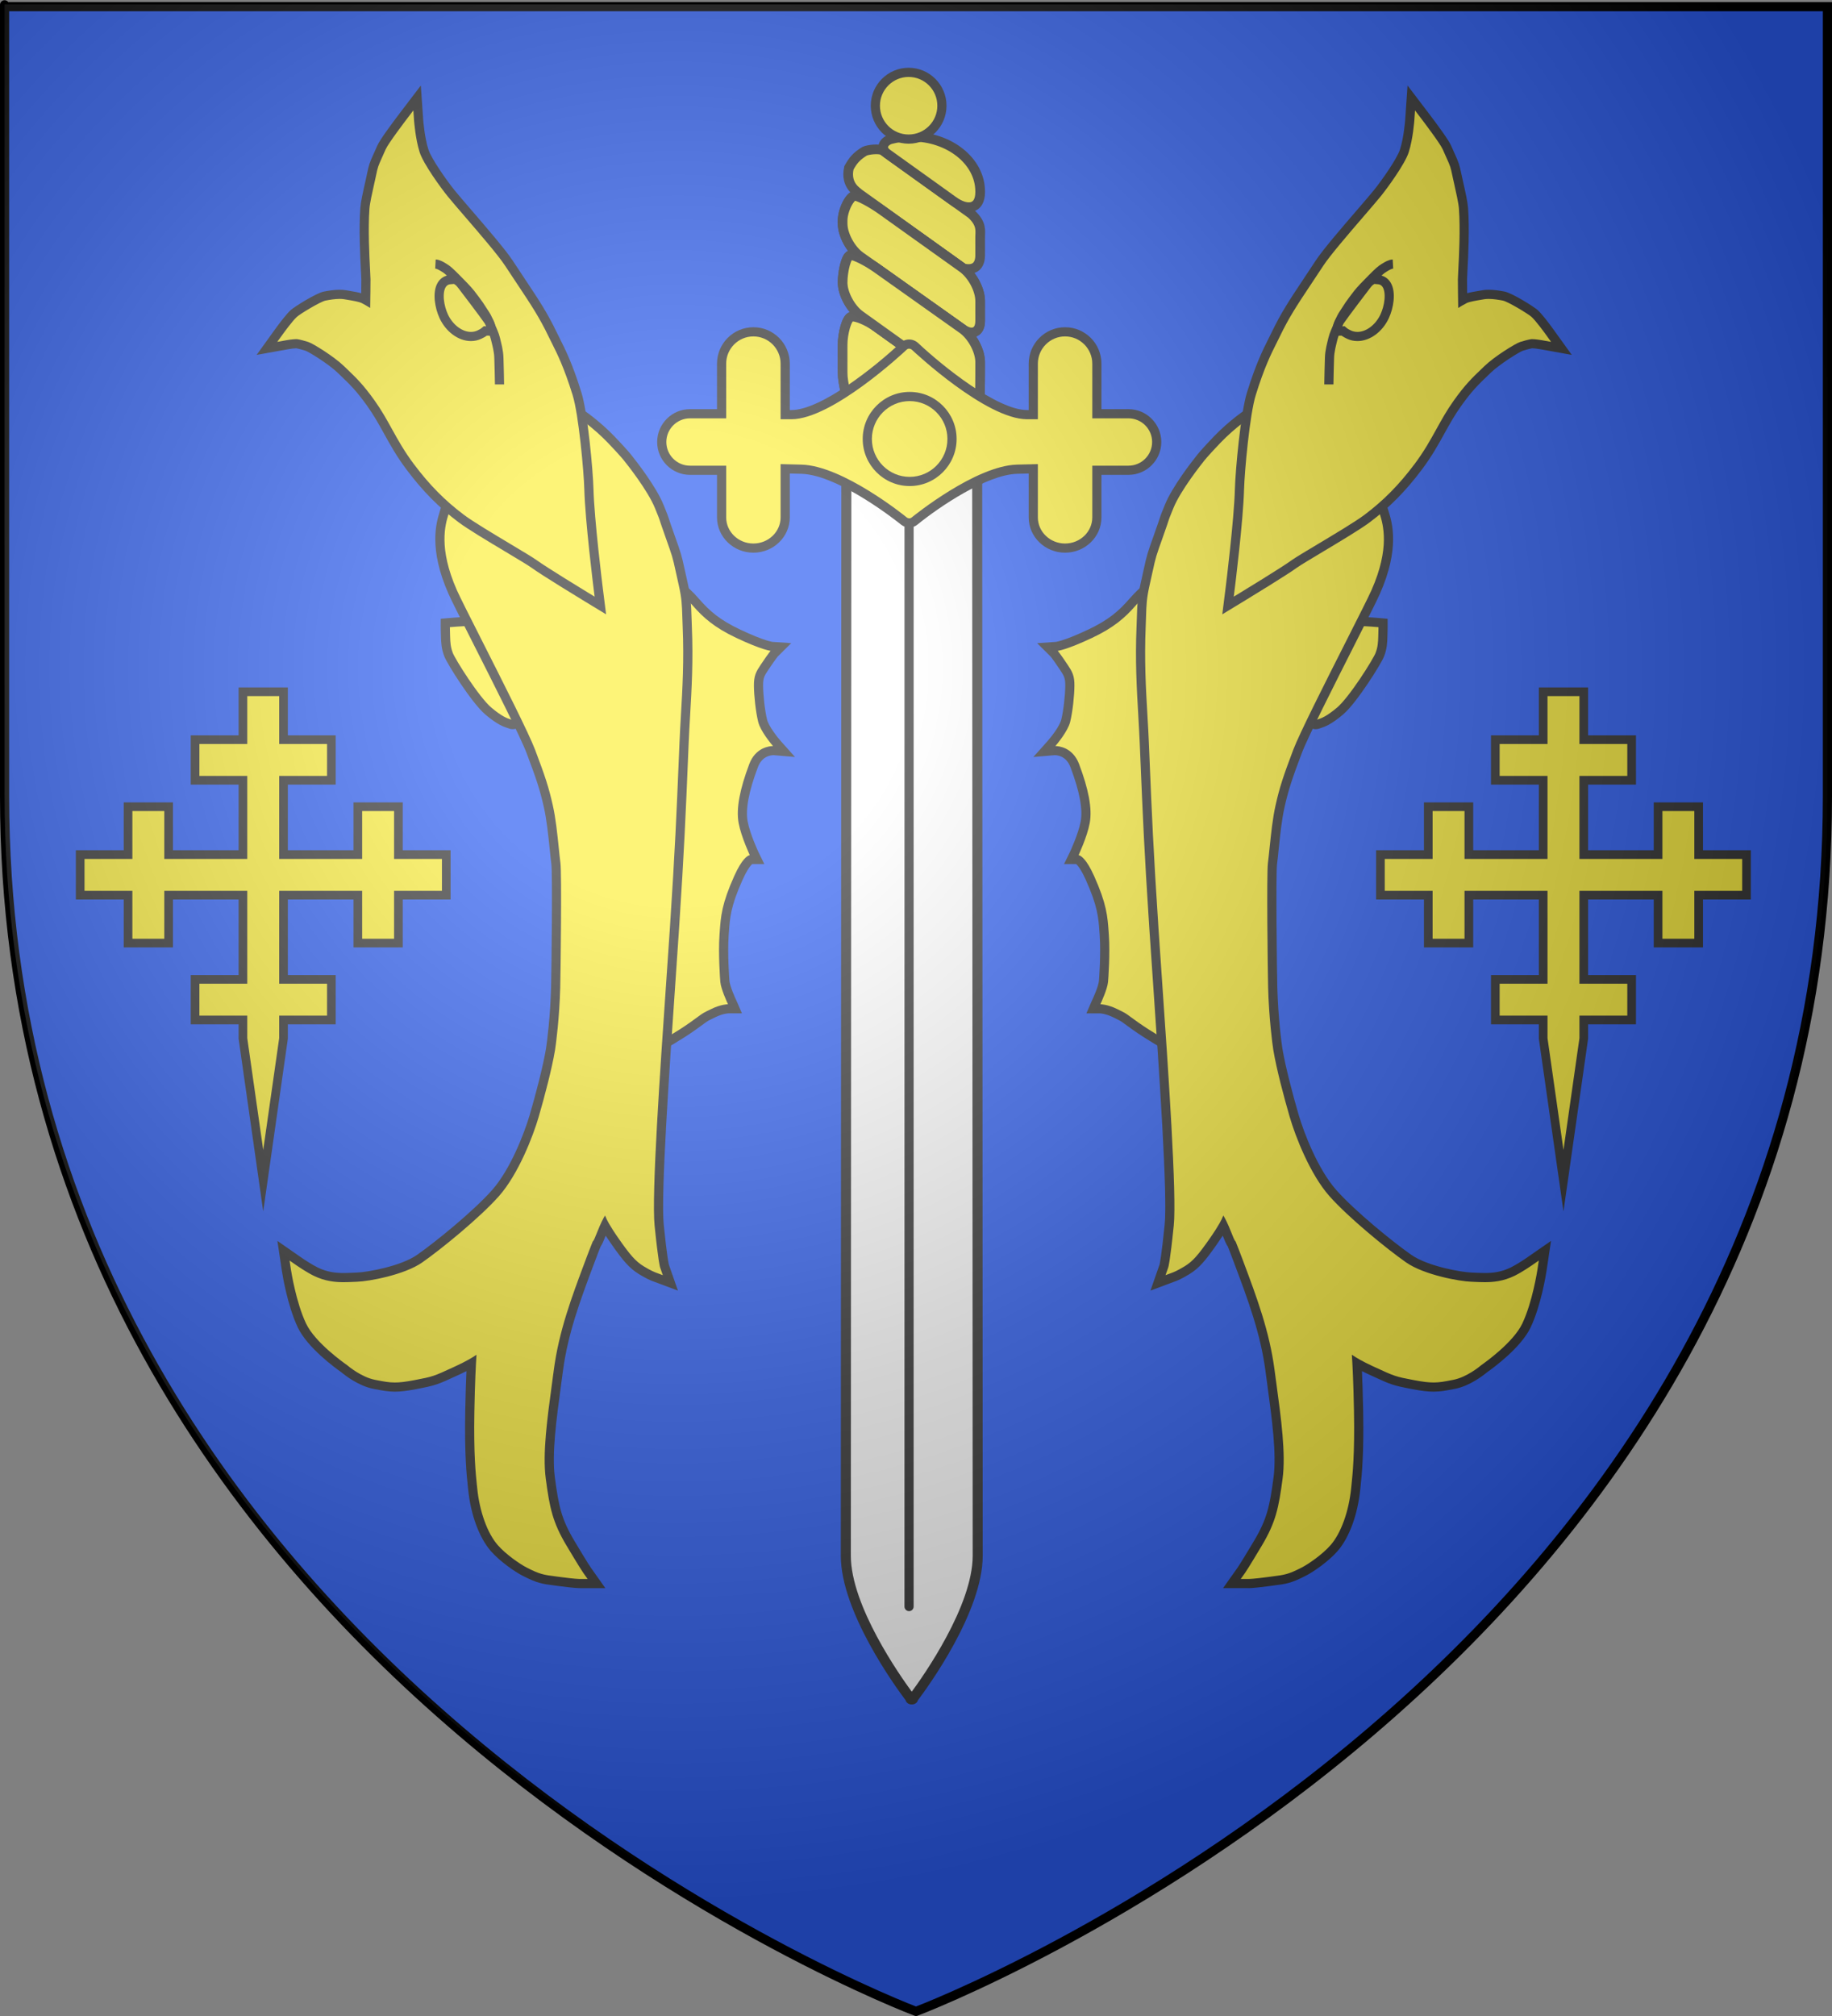 <?xml version="1.0" encoding="utf-8"?>
<!-- Generator: Adobe Illustrator 13.0.2, SVG Export Plug-In . SVG Version: 6.00 Build 14948)  -->
<!DOCTYPE svg PUBLIC "-//W3C//DTD SVG 1.0//EN" "http://www.w3.org/TR/2001/REC-SVG-20010904/DTD/svg10.dtd">
<svg version="1.0"
	 id="svg2" inkscape:export-filename="/Users/olivier/Desktop/Blason Rouge/Blason_Vide_3D.png" inkscape:export-ydpi="144" xmlns:rdf="http://www.w3.org/1999/02/22-rdf-syntax-ns#" sodipodi:docbase="D:\Mes documents\Renaud-Notre Lapin" sodipodi:version="0.32" xmlns:svg="http://www.w3.org/2000/svg" xmlns:dc="http://purl.org/dc/elements/1.1/" inkscape:export-xdpi="144" xmlns:cc="http://web.resource.org/cc/" inkscape:version="0.44" xmlns:sodipodi="http://sodipodi.sourceforge.net/DTD/sodipodi-0.dtd" sodipodi:docname="Blason_Vide_3D.svg" xmlns:inkscape="http://www.inkscape.org/namespaces/inkscape"
	 xmlns="http://www.w3.org/2000/svg" xmlns:xlink="http://www.w3.org/1999/xlink" x="0px" y="0px" width="600px" height="660px"
	 viewBox="0 0 600 660" enable-background="new 0 0 600 660" xml:space="preserve">
<rect x="0" y="0" width="600" height="660" fill="#808080" stroke="none"/>
<g id="Écu" inkscape:groupmode="layer" inkscape:label="Fond ‚àö¬©cu">
	<path id="path2855" sodipodi:nodetypes="cccccc" fill="#2B5DF2" d="M300,658.5c0,0,298.5-112.32,298.5-397.772
		c0-285.451,0-258.552,0-258.552H1.5v258.552C1.5,546.18,300,658.5,300,658.5z"/>
</g>
<g id="Liseré" sodipodi:insensitive="true" inkscape:groupmode="layer" inkscape:label="Contour final">
	
		<path id="path1411" sodipodi:nodetypes="cccccc" inkscape:export-ydpi="144" inkscape:export-xdpi="144" fill="none" stroke="#000000" stroke-width="3" d="
		M300,658.5c0,0-298.5-112.32-298.5-397.772c0-285.451,0-258.552,0-258.552h597v258.552C598.5,546.18,300,658.5,300,658.5z"/>
</g>
<g id="Barbeaux">
	<g>
		<path fill="#FCEF3C" stroke="#313131" stroke-width="3" d="M388.457,345.244l-1.682-0.757l-4.037-1.811l-0.05-0.021l-0.047-0.024
			c-0.244-0.138-6.085-3.384-10.838-6.76c-1.247-0.885-2.046-1.474-2.625-1.901c-1.411-1.041-1.411-1.041-3.815-2.211l-0.204-0.098
			c-2.753-1.339-4.705-1.407-5.067-1.407h-2l0.778-1.798c0.633-1.302,2.318-5.116,2.526-7.104c0.083-0.778,0.69-9.265,0.273-15.094
			l-0.06-0.88c-0.366-5.242-0.631-9.032-4.646-17.979c-2.51-5.594-4.081-6.019-4.096-6.021h-1.978l0.872-1.777
			c0.026-0.061,2.863-6.096,3.66-10.414c0.789-4.291-0.331-10.354-3.424-18.542c-1.721-4.556-5.441-4.91-6.54-4.91
			c-0.138,0-0.226,0.006-0.246,0.008l-3.147,0.268l2.102-2.353c1.143-1.275,4.243-5.141,4.866-7.675
			c0.807-3.282,1.323-8.378,1.355-11.413c0.031-2.988-0.539-3.965-1.947-6.074c-2.636-3.952-3.327-4.655-3.356-4.683l-2-1.982
			l2.806-0.189c0.026,0,2.734-0.193,11.204-4.198c6.864-3.25,10.366-6.339,13.792-10.271c4.653-5.34,7.019-6.138,8.011-6.138h1.067
			l0.203,1.056l11.834,73.091l0.021,0.127l-0.005,0.129l-3.479,77.967L388.457,345.244L388.457,345.244z"/>
	</g>
	<g>
		<path fill="#FCEF3C" stroke="#313131" stroke-width="3" d="M430.875,237.222c-0.853,0-1.442-0.543-1.926-1.052
			c-2.279-2.395-3.715-7.916-3.478-11.256c0.21-2.927,2.285-18.554,2.375-19.219l0.12-0.907l0.901-0.159l7.797-1.393l0.128-0.022
			l0.128,0.004c0.002,0,4.731,0.136,7.859,0.206c3.14,0.073,6.887,0.409,7.046,0.423l1.138,0.104l0.003,1.143
			c0,0,0.002,1.13-0.071,3.247c-0.064,1.98-0.121,3.689-0.984,5.971c-0.854,2.25-8.773,14.866-13.031,18.472
			c-3.726,3.157-5.678,3.782-6.617,4.082c-0.105,0.036-0.193,0.063-0.268,0.093C431.657,237.09,431.295,237.222,430.875,237.222
			L430.875,237.222z"/>
	</g>
	<g>
		<g>
			<path fill="#FCEF3C" d="M408.828,518.427h-2.468h-2.901l1.679-2.366l1.415-1.997c0.051-0.071,0.961-1.349,5.438-8.849
				c4.403-7.38,5.348-11.949,6.596-21.364c1.05-7.937-0.506-19.388-2.01-30.464l-0.059-0.434c-0.196-1.442-0.393-2.879-0.578-4.306
				c-1.645-12.48-5.772-23.493-10.144-35.151c-1.449-3.876-2.09-5.508-2.37-6.183c-0.5-0.622-0.879-1.575-1.649-3.523
				c-0.396-0.999-0.754-1.834-1.072-2.532c-0.675,1.186-1.748,2.899-3.45,5.32c-3.711,5.277-5.55,7.468-8.476,9.256
				c-2.472,1.512-3.878,2.05-4.03,2.106l-2.494,0.933l-2.996,1.121l1.055-3.021l0.902-2.583c0.013-0.042,0.562-1.971,1.714-13.303
				c1.01-9.912-1.803-50.541-3.856-80.208l-0.156-2.26c-0.377-5.48-0.725-10.513-1.008-14.806
				c-1.685-25.669-2.161-37.171-2.952-56.228l-0.008-0.179l-0.178-4.221c-0.117-2.865-0.275-5.64-0.47-8.967
				c-0.513-8.831-1.042-17.96-0.571-29.127c0.059-1.314,0.095-2.423,0.122-3.408c0.12-3.848,0.188-5.967,1.197-10.448
				c0.401-1.767,0.7-3.14,0.945-4.253l0.038-0.173c1.064-4.864,1.096-4.972,3.418-11.491l0.071-0.205
				c1.246-3.498,1.588-4.571,1.771-5.147c0.251-0.791,0.288-0.883,1.241-3.236l0.369-0.915c2.313-5.714,8.715-13.893,9.974-15.475
				c0,0.002,0.928-1.366,5.701-6.351c5.103-5.322,10.319-8.752,10.538-8.898l0.647-0.419l0.768-0.5l0.797,0.455l0.667,0.382
				c6.395,3.667,38.444,22.466,41.219,32.399c0.051,0.177,0.11,0.371,0.18,0.59c1.048,3.445,3.491,11.473-2.83,25.785
				c-0.986,2.235-4.204,8.594-8.277,16.645c-6.87,13.575-15.363,30.361-17.341,35.598c-3.245,8.603-4.393,12.01-5.735,18.007
				c-0.917,4.078-1.436,9.101-1.894,13.533l-0.013,0.13l-0.031,0.299c-0.182,1.752-0.351,3.372-0.525,4.738
				c-0.413,3.194-0.08,34.341,0.078,40.46c0.258,9.881,1.394,18.523,1.683,20.297c0.97,5.938,3.492,15.479,5.355,21.844
				c1.782,6.09,6.459,18.267,12.677,25.277c6.167,6.952,18.602,17.094,24.838,21.448c5.601,3.906,17.048,5.938,20.451,6.049
				c0.477,0.017,0.959,0.038,1.452,0.062c1.105,0.05,2.031,0.088,3.016,0.088c2.394,0,5.594-0.224,9.123-1.956
				c2.146-1.057,4.791-2.843,5.299-3.19l2.399-1.668l2.855-1.984l-0.515,3.438l-0.43,2.871c-0.068,0.445-1.675,10.938-5.093,18.154
				c-3.007,6.35-11.957,12.839-13.865,14.174c-0.964,0.81-5.228,4.217-9.821,5.103l-0.489,0.095
				c-2.505,0.487-4.16,0.808-6.248,0.808c-1.756,0-3.689-0.229-6.671-0.795c-6.303-1.191-6.692-1.37-13.212-4.381l-0.789-0.365
				c-1.638-0.757-3.116-1.508-4.417-2.248c0.189,3.562,0.396,8.738,0.527,15.853c0.253,13.938-0.449,20.562-0.829,24.119
				l-0.111,1.092c-0.784,7.891-3.503,15.344-7.091,19.443c-2.845,3.253-7.496,6.452-9.89,7.686
				c-4.609,2.372-6.02,2.553-10.211,3.089c-0.609,0.075-1.246,0.158-1.959,0.255C410.962,518.371,409.342,518.427,408.828,518.427
				L408.828,518.427z"/>
			<path fill="#313131" d="M410.581,135.929l0.667,0.382c3.866,2.217,37.85,21.939,40.521,31.502c0.054,0.188,0.118,0.4,0.191,0.639
				c0.996,3.268,3.33,10.92-2.771,24.729c-0.973,2.204-4.199,8.582-8.286,16.658c-6.848,13.532-15.367,30.371-17.362,35.659
				c-3.275,8.685-4.434,12.129-5.796,18.208c-0.945,4.205-1.47,9.321-1.936,13.838c-0.19,1.854-0.365,3.565-0.552,5
				c-0.452,3.495-0.066,35.531,0.067,40.688c0.259,9.975,1.408,18.71,1.702,20.503c0.979,5.998,3.52,15.613,5.395,22.023
				c1.818,6.207,6.6,18.638,12.996,25.851c6.243,7.038,18.806,17.286,25.101,21.681c5.937,4.141,17.613,6.2,21.261,6.32
				c0.467,0.016,0.942,0.036,1.429,0.06c0.995,0.045,2.026,0.089,3.087,0.089c2.559,0,5.981-0.24,9.787-2.109
				c2.47-1.215,5.477-3.296,5.507-3.316l2.385-1.655l-0.43,2.87c-0.065,0.435-1.635,10.705-4.963,17.736
				c-2.972,6.271-12.512,12.984-13.421,13.617c-0.564,0.48-4.776,3.974-9.195,4.827l-0.489,0.095
				c-2.424,0.471-4.021,0.78-5.963,0.78c-1.647,0-3.501-0.221-6.391-0.769c-6.129-1.159-6.382-1.276-12.878-4.276l-0.776-0.358
				c-3.188-1.472-5.313-2.723-6.715-3.687c0.215,3.234,0.525,9.221,0.698,18.679c0.251,13.827-0.445,20.401-0.82,23.934
				l-0.114,1.096c-0.755,7.6-3.33,14.729-6.726,18.61c-2.689,3.072-7.229,6.196-9.449,7.339c-4.381,2.256-5.623,2.413-9.737,2.938
				c-0.583,0.073-1.226,0.156-1.946,0.253c-3.92,0.525-5.455,0.565-5.831,0.565h-2.467l1.415-1.997
				c0.038-0.051,0.948-1.314,5.502-8.945c4.548-7.626,5.52-12.309,6.794-21.938c1.078-8.138-0.493-19.697-2.011-30.875
				c-0.216-1.582-0.431-3.157-0.635-4.718c-1.669-12.659-5.83-23.757-10.232-35.503c-0.521-1.392-2.004-5.344-2.484-6.448
				c-0.405-0.396-0.762-1.299-1.544-3.277c-1.089-2.75-1.928-4.361-2.504-5.294l-0.32,0.705c-0.153,0.411-0.966,2.315-4.314,7.078
				c-3.581,5.091-5.332,7.19-8.031,8.839c-2.375,1.453-3.712,1.959-3.769,1.98l-2.499,0.935l0.902-2.584
				c0.023-0.067,0.585-1.771,1.791-13.645c1.021-10.034-1.795-50.74-3.852-80.465c-0.44-6.354-0.844-12.184-1.164-17.062
				c-1.689-25.729-2.166-37.263-2.959-56.368l-0.178-4.225c-0.122-2.964-0.291-5.892-0.471-8.993
				c-0.511-8.805-1.037-17.909-0.569-28.976c0.058-1.319,0.094-2.436,0.122-3.427c0.118-3.752,0.183-5.819,1.16-10.162
				c0.422-1.862,0.734-3.288,0.985-4.434c1.055-4.817,1.055-4.817,3.366-11.308l0.072-0.209c1.282-3.6,1.618-4.663,1.8-5.231
				c0.222-0.7,0.24-0.747,1.197-3.107l0.363-0.899c2.41-5.952,9.493-14.771,9.792-15.145c0.042-0.064,1.038-1.468,5.574-6.203
				c4.981-5.198,10.062-8.54,10.275-8.679L410.581,135.929 M410.479,132.414l-1.537,1.002l-0.644,0.42
				c-0.223,0.146-5.56,3.646-10.802,9.116c-4.03,4.207-5.386,5.908-5.784,6.446c-1.322,1.656-7.787,9.9-10.196,15.852l-0.364,0.901
				c-0.961,2.369-1.018,2.51-1.276,3.326l-0.014,0.044c-0.184,0.573-0.524,1.639-1.752,5.086l-0.081,0.234
				c-2.322,6.52-2.366,6.645-3.462,11.647c-0.25,1.14-0.561,2.559-0.98,4.413c-1.041,4.622-1.113,6.918-1.232,10.722
				c-0.028,0.995-0.064,2.097-0.121,3.398c-0.476,11.241,0.057,20.411,0.571,29.28c0.178,3.073,0.346,5.976,0.469,8.943l0.178,4.227
				l0.008,0.189c0.791,19.063,1.269,30.57,2.955,56.25c0.32,4.881,0.724,10.715,1.164,17.072c2.049,29.615,4.855,70.174,3.86,79.954
				c-1.044,10.275-1.587,12.717-1.666,13.038l-0.875,2.505l-2.109,6.04l5.992-2.241l2.499-0.935
				c0.295-0.111,1.808-0.716,4.283-2.231c3.194-1.95,5.245-4.448,8.92-9.672c0.776-1.104,1.428-2.069,1.974-2.911
				c0.717,1.811,1.119,2.807,1.661,3.547c0.303,0.743,0.94,2.383,2.269,5.928c4.347,11.596,8.444,22.53,10.067,34.842
				c0.205,1.563,0.42,3.145,0.637,4.731c1.493,10.998,3.034,22.344,2.01,30.075c-1.243,9.393-2.117,13.618-6.396,20.795
				c-4.367,7.318-5.316,8.668-5.354,8.722l-1.435,2.023l-3.354,4.734h5.803h2.467c0.545,0,2.242-0.058,6.229-0.592
				c0.712-0.096,1.347-0.178,1.922-0.25c4.29-0.548,5.89-0.752,10.736-3.248c2.497-1.285,7.354-4.626,10.333-8.029
				c3.842-4.391,6.628-11.976,7.454-20.29l0.112-1.082c0.381-3.586,1.091-10.272,0.836-24.299c-0.101-5.53-0.249-9.899-0.399-13.254
				c0.687,0.346,1.406,0.692,2.159,1.04l0.776,0.358c6.552,3.025,7.086,3.272,13.578,4.5c3.074,0.583,5.088,0.821,6.948,0.821
				c2.232,0,4.037-0.351,6.535-0.835l0.488-0.095c4.884-0.943,9.347-4.465,10.455-5.392c2.092-1.468,11.161-8.088,14.301-14.714
				c3.452-7.292,5.048-17.44,5.219-18.573l0.43-2.873l1.028-6.869l-5.706,3.96l-2.385,1.655c-1.073,0.739-3.364,2.226-5.12,3.089
				c-3.231,1.588-6.092,1.802-8.463,1.802c-0.968,0-1.909-0.039-2.952-0.086c-0.492-0.023-0.982-0.045-1.464-0.061
				c-3.282-0.108-14.292-2.05-19.645-5.783c-6.18-4.313-18.486-14.351-24.572-21.21c-6.041-6.812-10.612-18.733-12.361-24.704
				c-1.854-6.337-4.357-15.814-5.312-21.663c-0.287-1.75-1.409-10.283-1.664-20.097c-0.153-5.922-0.488-37.155-0.091-40.226
				c0.187-1.437,0.361-3.138,0.546-4.939l0.015-0.139l0.008-0.078c0.454-4.407,0.97-9.402,1.87-13.409
				c1.323-5.904,2.459-9.276,5.676-17.808c1.942-5.148,10.78-22.612,17.232-35.363c4.103-8.107,7.343-14.511,8.354-16.802
				c6.55-14.826,3.989-23.226,2.896-26.813c-0.069-0.224-0.128-0.416-0.176-0.586c-0.847-3.031-3.95-8.435-20.999-20.156
				c-9.454-6.5-19.082-12.075-20.916-13.127l-0.669-0.383L410.479,132.414L410.479,132.414z"/>
		</g>
	</g>
	<g>
		<g>
			<path fill="#FCEF3C" d="M402.186,198.228l0.39-3.082l0.325-2.576c0.113-0.924,2.773-22.369,3.04-32.379
				c0.158-5.907,1.877-24.764,3.883-31.234c2.88-9.286,5.142-13.779,6.96-17.389c0.35-0.694,0.677-1.344,0.987-1.991
				c3.118-6.47,5.592-10.196,10.526-17.615c1.169-1.753,2.428-3.652,3.856-5.82c2.322-3.527,8.428-10.609,13.332-16.298l0.067-0.078
				c2.34-2.715,4.358-5.059,5.557-6.536c2.462-3.036,7.757-10.459,8.841-13.859c1.329-4.177,1.753-9.949,1.758-10.008l0.229-3.316
				l0.274-3.979l2.415,3.172l2.015,2.647c1.895,2.489,6.395,8.485,7.224,10.379c0.493,1.125,0.886,1.994,1.2,2.692l0.051,0.114
				c1.293,2.869,1.406,3.16,2.057,6.306c0.093,0.454,0.233,1.078,0.396,1.801l0.089,0.393c0.641,2.841,1.521,6.733,1.651,8.609
				c0.491,6.869,0.044,15.541-0.198,20.201l-0.007,0.129c-0.069,1.358-0.124,2.39-0.135,2.956c-0.013,0.903,0.027,4.137,0.065,6.759
				c0.293-0.16,0.538-0.287,0.738-0.382c1.034-0.492,2.909-0.829,5.253-1.217l0.167-0.027l0.565-0.095
				c0.54-0.095,1.147-0.144,1.812-0.144c1.682,0,3.498,0.304,4.892,0.567c2.055,0.386,9.002,4.679,10.103,5.672
				c1.427,1.283,3.858,4.571,4.84,5.926l1.816,2.521l2.168,3.01l-3.651-0.656l-3.048-0.548c-1.23-0.209-2.304-0.331-2.898-0.331
				c-0.055,0-0.105,0-0.15,0.004c-0.584,0.076-2.442,0.568-3.324,0.861c-1.356,0.447-7.94,4.498-11.071,7.512l-0.975,0.938
				c-3.062,2.932-5.273,5.05-8.925,10.164c-2.238,3.132-3.86,6.062-5.578,9.166c-2.012,3.639-4.095,7.402-7.27,11.634
				c-5.231,6.968-10.401,12.204-16.771,16.979c-2.944,2.207-9.459,6.103-15.207,9.542l-0.096,0.057
				c-3.28,1.96-7.362,4.398-8.543,5.255c-3.325,2.422-16.687,10.552-16.821,10.634l-2.22,1.348L402.186,198.228L402.186,198.228z"/>
			<path fill="#313131" d="M463.433,36.152l2.016,2.646c0.633,0.832,6.21,8.17,7.044,10.07c0.522,1.193,0.933,2.1,1.256,2.82
				c1.251,2.774,1.325,2.941,1.956,5.993c0.109,0.536,0.287,1.316,0.489,2.22c0.633,2.803,1.498,6.644,1.62,8.387
				c0.489,6.839,0.035,15.495-0.206,20.146c-0.072,1.378-0.127,2.429-0.137,3.005c-0.017,1.215,0.057,6.371,0.103,9.379
				c1.021-0.62,2.199-1.313,2.841-1.618c0.867-0.413,2.791-0.751,4.857-1.091c0.306-0.051,0.564-0.093,0.753-0.127
				c0.45-0.08,0.973-0.12,1.547-0.12c1.547,0,3.278,0.289,4.611,0.542c1.65,0.311,8.318,4.357,9.379,5.312
				c1.467,1.323,4.311,5.254,4.632,5.697l1.811,2.513l-3.05-0.548c-0.02-0.002-1.993-0.354-3.163-0.354
				c-0.133,0-0.255,0.004-0.358,0.018c-0.726,0.093-2.691,0.625-3.589,0.922c-1.667,0.551-8.482,4.816-11.638,7.857l-0.975,0.938
				c-3.123,2.99-5.379,5.153-9.107,10.374c-2.281,3.191-3.928,6.166-5.668,9.312c-1.992,3.599-4.054,7.318-7.158,11.458
				c-5.136,6.844-10.215,11.988-16.472,16.68c-2.896,2.171-9.417,6.07-15.17,9.513c-3.842,2.295-7.47,4.467-8.653,5.326
				c-3.229,2.351-16.172,10.233-16.721,10.567l-2.219,1.348l0.324-2.576c0.027-0.222,2.778-22.197,3.052-32.526
				c0.157-5.849,1.849-24.483,3.816-30.829c2.84-9.157,5.072-13.594,6.866-17.159c0.351-0.696,0.684-1.359,1-2.019
				c3.079-6.389,5.546-10.097,10.456-17.479c1.136-1.707,2.398-3.606,3.828-5.777c2.266-3.442,8.337-10.485,13.216-16.146
				c2.376-2.756,4.429-5.138,5.652-6.646c1.996-2.465,7.859-10.443,9.104-14.349c1.399-4.395,1.821-10.298,1.825-10.356
				L463.433,36.152 M460.989,27.992l-0.55,7.952l-0.229,3.319c-0.003,0.054-0.41,5.634-1.69,9.653
				c-0.973,3.051-6.022,10.217-8.576,13.371c-1.203,1.483-3.237,3.843-5.594,6.575c-4.939,5.731-11.078,12.853-13.449,16.455
				c-1.427,2.166-2.687,4.062-3.82,5.765c-4.992,7.507-7.493,11.268-10.66,17.838c-0.311,0.647-0.636,1.294-0.978,1.972
				c-1.844,3.666-4.139,8.226-7.052,17.62c-2.076,6.696-3.785,25.494-3.95,31.637c-0.263,9.912-2.914,31.306-3.026,32.211
				l-0.327,2.597l-0.775,6.164l5.31-3.225l2.219-1.348c1.391-0.847,13.66-8.327,16.929-10.706c1.11-0.807,5.167-3.229,8.426-5.176
				l0.093-0.056c5.78-3.458,12.332-7.379,15.338-9.632c6.492-4.868,11.758-10.197,17.072-17.279
				c3.238-4.318,5.346-8.125,7.384-11.806c1.696-3.067,3.299-5.964,5.483-9.02c3.572-5.002,5.629-6.971,8.742-9.952l0.979-0.942
				c2.849-2.746,9.224-6.72,10.505-7.173c0.888-0.294,2.499-0.71,2.976-0.786h0.024c0.508,0,1.512,0.117,2.62,0.305l3.062,0.55
				l7.301,1.312l-4.337-6.018l-1.811-2.513c-1.261-1.742-3.582-4.841-5.056-6.171c-1.156-1.04-8.332-5.562-10.834-6.032
				c-1.454-0.276-3.36-0.594-5.166-0.594c-0.754,0-1.45,0.056-2.071,0.167c-0.146,0.026-0.316,0.054-0.517,0.087l-0.204,0.034
				c-1.88,0.309-3.243,0.561-4.273,0.847c-0.03-2.383-0.043-3.964-0.035-4.516c0.009-0.523,0.066-1.62,0.133-2.889l0.005-0.089
				c0.243-4.699,0.697-13.447,0.197-20.427c-0.128-1.83-0.839-5.083-1.686-8.833l-0.113-0.502c-0.149-0.665-0.278-1.238-0.363-1.657
				c-0.681-3.294-0.824-3.663-2.16-6.627l-0.169-0.375c-0.291-0.647-0.644-1.433-1.074-2.416c-0.813-1.853-4.476-6.833-7.404-10.684
				l-2.017-2.647L460.989,27.992L460.989,27.992z"/>
		</g>
	</g>
	<path fill="#FCEF3C" stroke="#313131" stroke-width="3" stroke-miterlimit="6" d="M456.204,86.441
		c-0.939,0.053-1.827,0.575-2.924,1.253c-1.097,0.68-1.724,1.253-3.969,3.498c-2.244,2.245-3.531,3.605-4.595,4.908
		c-0.729,0.896-2.516,3.343-2.767,3.707c-0.47,0.679-1.776,2.776-2.245,3.446c-0.366,0.521-0.992,2.036-1.566,3.445
		c-0.545,1.339-1.253,2.716-1.618,4.281c-0.365,1.566-1.045,3.863-1.097,6.213c-0.052,2.351-0.209,6.5-0.209,8.667"/>
	<g>
		<path fill="#FCEF3C" stroke="#313131" stroke-width="3" d="M444.583,110.158c-0.978,0-1.909-0.203-2.771-0.608
			c-0.468-0.221-1.257-0.592-1.939-1.191c-0.097,0.016-0.199,0.023-0.314,0.023h-0.789l-0.432-0.657
			c-0.441-0.669-0.206-1.221,0.092-1.919c0.126-0.292,0.266-0.617,0.476-0.881c1.354-2.021,8.522-11.408,8.6-11.503l0.184-0.229
			c0.521-0.655,0.768-0.943,1.59-1.479c0.381-0.252,0.781-0.252,0.933-0.252c0.277,0,0.822,0.057,1.105,0.088l0.108,0.012
			c1.14,0.074,2.127,0.697,2.752,1.751c1.489,2.521,0.749,7.169-0.703,10.264C451.626,107.515,448.052,110.158,444.583,110.158
			L444.583,110.158z"/>
	</g>
	<g>
		<path fill="#FCEF3C" stroke="#313131" stroke-width="3" d="M210.354,345.244l-0.083-1.842l-3.479-77.967l-0.005-0.129l0.021-0.127
			l11.833-73.091l0.203-1.056h1.067c0.992,0,3.357,0.798,8.01,6.138c3.425,3.933,6.927,7.021,13.791,10.271
			c8.47,4.005,11.177,4.198,11.204,4.198l2.806,0.189l-2,1.982c-0.029,0.027-0.721,0.73-3.356,4.683
			c-1.408,2.109-1.979,3.086-1.947,6.074c0.032,3.035,0.549,8.131,1.355,11.413c0.623,2.534,3.723,6.399,4.866,7.675l2.102,2.353
			l-3.147-0.268c-0.021-0.002-0.108-0.008-0.246-0.008c-1.099,0-4.819,0.354-6.54,4.91c-3.093,8.188-4.213,14.251-3.424,18.542
			c0.797,4.318,3.634,10.354,3.66,10.414l0.872,1.777h-1.978c-0.015,0.003-1.586,0.428-4.096,6.021
			c-4.015,8.947-4.28,12.737-4.646,17.979l-0.06,0.88c-0.417,5.829,0.19,14.315,0.273,15.094c0.208,1.987,1.894,5.802,2.526,7.104
			l0.778,1.798h-2c-0.362,0-2.314,0.068-5.067,1.407l-0.204,0.098c-2.404,1.17-2.404,1.17-3.815,2.211
			c-0.579,0.428-1.378,1.017-2.625,1.901c-4.753,3.376-10.593,6.622-10.837,6.76l-0.047,0.024l-0.05,0.021l-4.037,1.811
			L210.354,345.244L210.354,345.244z"/>
	</g>
	<g>
		<path fill="#FCEF3C" stroke="#313131" stroke-width="3" d="M167.938,237.222c-0.42,0-0.782-0.132-1.12-0.265
			c-0.074-0.029-0.162-0.057-0.268-0.093c-0.939-0.3-2.892-0.925-6.617-4.082c-4.258-3.605-12.176-16.222-13.031-18.472
			c-0.863-2.281-0.92-3.99-0.984-5.971c-0.073-2.117-0.071-3.247-0.071-3.247l0.003-1.143l1.138-0.104
			c0.159-0.014,3.906-0.35,7.045-0.423c3.128-0.07,7.857-0.206,7.859-0.206l0.128-0.004l0.128,0.022l7.797,1.393l0.901,0.159
			l0.12,0.907c0.09,0.665,2.165,16.292,2.375,19.219c0.237,3.34-1.198,8.861-3.477,11.256
			C169.381,236.679,168.791,237.222,167.938,237.222L167.938,237.222z"/>
	</g>
	<g>
		<g>
			<path fill="#FCEF3C" d="M195.351,518.426h-2.901h-2.464c-0.514,0-2.13-0.055-6.031-0.577c-0.718-0.098-1.353-0.179-1.933-0.251
				c-4.214-0.539-5.626-0.72-10.237-3.094c-2.393-1.231-7.042-4.43-9.892-7.686c-3.588-4.099-6.304-11.55-7.089-19.45l-0.113-1.089
				c-0.378-3.551-1.081-10.173-0.828-24.116c0.132-7.104,0.338-12.282,0.529-15.851c-1.302,0.739-2.778,1.491-4.417,2.247
				l-0.777,0.358c-6.526,3.016-6.917,3.196-13.228,4.39c-2.975,0.565-4.907,0.795-6.667,0.795c-2.092,0-3.835-0.338-6.25-0.81
				l-0.483-0.091c-4.608-0.893-8.855-4.288-9.82-5.105c-1.906-1.327-10.848-7.794-13.868-14.173
				c-3.482-7.353-5.077-18.053-5.092-18.161l-0.432-2.862l-0.516-3.437l2.856,1.981l2.385,1.654
				c0.512,0.351,3.136,2.132,5.312,3.202c3.53,1.733,6.73,1.956,9.125,1.956c1.062,0,2.114-0.047,3.018-0.089
				c0.49-0.023,0.973-0.043,1.443-0.06c3.409-0.11,14.85-2.141,20.456-6.051c6.234-4.351,18.668-14.493,24.836-21.445
				c6.218-7.015,10.895-19.189,12.677-25.277c1.866-6.38,4.388-15.93,5.354-21.844c0.291-1.763,1.424-10.369,1.683-20.299
				c0.159-6.112,0.493-37.244,0.077-40.457c-0.179-1.397-0.342-2.971-0.555-5.039l-0.011-0.119
				c-0.458-4.434-0.979-9.46-1.896-13.544c-1.34-5.982-2.486-9.391-5.735-18.008c-1.978-5.235-10.471-22.022-17.296-35.511
				c-3.927-7.755-7.315-14.453-8.32-16.729c-6.326-14.317-3.88-22.342-2.835-25.77c0.074-0.238,0.136-0.439,0.189-0.622
				c2.777-9.943,34.819-28.72,41.213-32.383l0.666-0.382l0.795-0.455l0.769,0.499l0.644,0.418c0.571,0.376,5.614,3.759,10.541,8.898
				c4.772,4.982,5.702,6.354,5.74,6.409c1.208,1.505,7.606,9.668,9.934,15.415l0.363,0.898c0.96,2.37,0.995,2.461,1.235,3.217
				c0.195,0.614,0.537,1.684,1.782,5.182l0.078,0.227c2.317,6.5,2.348,6.609,3.413,11.472l0.102,0.458
				c0.233,1.062,0.516,2.349,0.881,3.965c1.009,4.475,1.079,6.713,1.198,10.42c0.027,1.015,0.063,2.126,0.121,3.434
				c0.472,11.189-0.058,20.31-0.571,29.129c-0.193,3.317-0.351,6.082-0.47,8.966l-0.176,4.226l-0.015,0.333
				c-0.79,19.004-1.266,30.474-2.948,56.069c-0.32,4.88-0.721,10.713-1.163,17.069l-0.011,0.153
				c-2.05,29.611-4.853,70.166-3.846,80.053c1.15,11.332,1.703,13.26,1.727,13.337l0.892,2.55l1.056,3.021l-2.997-1.119
				l-2.499-0.935c-0.148-0.056-1.553-0.593-4.026-2.104c-2.924-1.788-4.764-3.979-8.478-9.255c-1.701-2.421-2.773-4.135-3.448-5.321
				c-0.316,0.696-0.674,1.526-1.066,2.519c-0.771,1.951-1.149,2.911-1.652,3.535c-0.526,1.266-1.817,4.702-2.321,6.044l-0.047,0.121
				c-4.378,11.687-8.504,22.695-10.148,35.171c-0.181,1.381-0.369,2.771-0.559,4.167l-0.076,0.559
				c-1.508,11.094-3.062,22.544-2.01,30.476c1.246,9.416,2.191,13.983,6.595,21.365c4.472,7.499,5.385,8.777,5.421,8.828
				l1.429,2.018L195.351,518.426L195.351,518.426z"/>
			<path fill="#313131" d="M188.231,135.929l0.644,0.42c0.213,0.139,5.293,3.48,10.275,8.679c4.536,4.735,5.532,6.139,5.574,6.203
				c0.299,0.374,7.381,9.192,9.792,15.145l0.363,0.899c0.957,2.36,0.976,2.407,1.197,3.107c0.182,0.568,0.518,1.632,1.8,5.231
				l0.072,0.209c2.312,6.49,2.312,6.49,3.366,11.308c0.251,1.146,0.563,2.571,0.985,4.434c0.978,4.343,1.042,6.41,1.16,10.162
				c0.028,0.991,0.064,2.107,0.122,3.427c0.468,11.066-0.059,20.171-0.569,28.976c-0.18,3.102-0.349,6.029-0.471,8.993l-0.178,4.225
				c-0.793,19.105-1.27,30.639-2.958,56.368c-0.32,4.878-0.724,10.708-1.164,17.062c-2.057,29.725-4.873,70.431-3.852,80.465
				c1.206,11.873,1.768,13.577,1.791,13.645l0.902,2.584l-2.499-0.935c-0.057-0.021-1.394-0.527-3.769-1.98
				c-2.699-1.648-4.45-3.748-8.031-8.839c-3.348-4.763-4.161-6.667-4.314-7.078l-0.32-0.705c-0.576,0.933-1.415,2.544-2.504,5.294
				c-0.782,1.979-1.139,2.881-1.544,3.277c-0.48,1.104-1.963,5.057-2.484,6.448c-4.402,11.746-8.563,22.844-10.232,35.503
				c-0.204,1.561-0.419,3.136-0.635,4.718c-1.517,11.178-3.088,22.737-2.01,30.875c1.274,9.629,2.246,14.312,6.793,21.938
				c4.554,7.631,5.463,8.895,5.501,8.945l1.415,1.997h-2.466c-0.376,0-1.911-0.04-5.831-0.565c-0.721-0.097-1.363-0.18-1.946-0.253
				c-4.114-0.525-5.356-0.683-9.737-2.938c-2.219-1.143-6.759-4.267-9.449-7.339c-3.395-3.881-5.97-11.011-6.725-18.61l-0.114-1.096
				c-0.375-3.532-1.071-10.106-0.82-23.934c0.173-9.458,0.483-15.444,0.698-18.679c-1.401,0.964-3.527,2.215-6.714,3.687
				l-0.776,0.358c-6.496,3-6.749,3.117-12.877,4.276c-2.89,0.548-4.743,0.769-6.39,0.769c-1.941,0-3.539-0.31-5.963-0.78
				l-0.489-0.095c-4.418-0.854-8.63-4.347-9.195-4.827c-0.909-0.633-10.449-7.346-13.42-13.617
				c-3.328-7.031-4.897-17.302-4.963-17.736l-0.43-2.87l2.385,1.655c0.03,0.021,3.037,2.102,5.506,3.316
				c3.806,1.869,7.229,2.109,9.787,2.109c1.061,0,2.092-0.044,3.087-0.089c0.486-0.023,0.962-0.044,1.429-0.06
				c3.647-0.12,15.323-2.18,21.26-6.32c6.294-4.395,18.856-14.643,25.099-21.681c6.396-7.213,11.177-19.644,12.996-25.851
				c1.875-6.41,4.415-16.025,5.394-22.023c0.294-1.793,1.443-10.528,1.702-20.503c0.134-5.157,0.52-37.193,0.067-40.688
				c-0.187-1.435-0.361-3.146-0.552-5c-0.466-4.517-0.99-9.633-1.936-13.838c-1.362-6.079-2.52-9.523-5.795-18.208
				c-1.995-5.288-10.514-22.127-17.361-35.659c-4.087-8.076-7.313-14.454-8.286-16.658c-6.101-13.809-3.767-21.461-2.771-24.729
				c0.073-0.238,0.138-0.45,0.191-0.639c2.672-9.562,36.653-29.285,40.52-31.502L188.231,135.929 M188.334,132.414l-1.593,0.912
				l-0.667,0.382c-1.836,1.053-11.463,6.628-20.917,13.128c-17.048,11.722-20.151,17.125-21.002,20.17
				c-0.044,0.156-0.103,0.348-0.169,0.564c-1.096,3.595-3.657,11.996,2.894,26.823c1.011,2.29,4.25,8.693,8.353,16.8
				c6.452,12.751,15.289,30.215,17.231,35.364c3.217,8.531,4.353,11.903,5.675,17.805c0.901,4.009,1.416,9.004,1.871,13.411
				l0.008,0.079l0.015,0.138c0.185,1.801,0.359,3.503,0.545,4.941c0.397,3.069,0.062,34.302-0.09,40.224
				c-0.255,9.814-1.377,18.347-1.663,20.095c-0.956,5.851-3.46,15.328-5.314,21.667c-1.748,5.969-6.319,17.89-12.36,24.702
				c-6.085,6.859-18.392,16.896-24.572,21.211c-5.352,3.732-16.36,5.674-19.642,5.782c-0.482,0.016-0.973,0.037-1.475,0.062
				c-1.033,0.046-1.975,0.085-2.942,0.085c-2.371,0-5.231-0.214-8.464-1.802c-1.754-0.863-4.044-2.35-5.122-3.091l-2.381-1.653
				l-5.706-3.96l1.028,6.869l0.43,2.87c0.171,1.136,1.767,11.284,5.218,18.575c3.14,6.627,12.208,13.247,14.301,14.715
				c1.108,0.927,5.571,4.448,10.457,5.392l0.487,0.095c2.497,0.484,4.302,0.835,6.534,0.835c1.86,0,3.874-0.238,6.949-0.821
				c6.491-1.228,7.025-1.475,13.573-4.498l0.78-0.36c0.753-0.348,1.473-0.694,2.159-1.04c-0.15,3.354-0.299,7.724-0.399,13.254
				c-0.255,14.026,0.455,20.713,0.836,24.305l0.113,1.09c0.825,8.301,3.611,15.885,7.452,20.275c2.98,3.404,7.837,6.745,10.333,8.03
				c4.847,2.496,6.446,2.7,10.72,3.246c0.591,0.074,1.226,0.156,1.938,0.252c3.987,0.534,5.685,0.592,6.229,0.592h2.466h5.803
				l-3.354-4.734l-1.415-1.997c-0.058-0.08-1.007-1.43-5.374-8.748c-4.279-7.177-5.153-11.402-6.396-20.794
				c-1.025-7.732,0.516-19.078,2.005-30.051c0.221-1.612,0.436-3.193,0.641-4.76c1.623-12.309,5.721-23.243,10.059-34.819
				c1.335-3.561,1.973-5.203,2.276-5.947c0.542-0.741,0.945-1.737,1.66-3.547c0.547,0.842,1.198,1.807,1.975,2.911
				c3.674,5.224,5.725,7.722,8.921,9.674c2.473,1.514,3.986,2.118,4.264,2.224l2.516,0.94l5.992,2.241l-2.109-6.04l-0.874-2.504
				c-0.079-0.318-0.622-2.756-1.667-13.038c-0.995-9.78,1.812-50.34,3.86-79.955c0.44-6.357,0.844-12.191,1.164-17.072
				c1.687-25.68,2.164-37.186,2.955-56.25l0.008-0.191l0.178-4.223c0.123-2.97,0.291-5.872,0.469-8.946
				c0.515-8.869,1.047-18.039,0.571-29.275c-0.057-1.306-0.093-2.408-0.12-3.386c-0.121-3.823-0.193-6.118-1.232-10.736
				c-0.421-1.857-0.731-3.276-0.981-4.417c-1.096-5.002-1.14-5.127-3.471-11.672l-0.063-0.184c-1.236-3.472-1.577-4.539-1.76-5.111
				l-0.017-0.052c-0.256-0.81-0.313-0.952-1.274-3.321l-0.362-0.896c-2.41-5.953-8.875-14.198-10.197-15.854
				c-0.398-0.538-1.754-2.239-5.784-6.445c-5.242-5.471-10.579-8.971-10.803-9.117l-0.641-0.419L188.334,132.414L188.334,132.414z"
				/>
		</g>
	</g>
	<g>
		<g>
			<path fill="#FCEF3C" d="M196.623,198.229l-2.653-1.612l-2.218-1.348c-0.132-0.081-13.448-8.179-16.823-10.636
				c-1.141-0.828-4.903-3.077-8.541-5.252l-0.132-0.079c-5.735-3.43-12.231-7.32-15.167-9.521
				c-6.372-4.778-11.545-10.014-16.772-16.98c-3.175-4.23-5.256-7.993-7.269-11.631c-1.73-3.126-3.352-6.053-5.578-9.166
				c-3.65-5.113-5.862-7.231-8.921-10.162l-0.978-0.94c-3.132-3.018-9.713-7.068-11.068-7.515c-0.901-0.296-2.736-0.785-3.309-0.859
				c-0.043-0.004-0.102-0.004-0.167-0.004c-0.602,0-1.679,0.123-2.879,0.328l-3.07,0.55l-3.65,0.652l2.169-3.007l1.811-2.512
				c0.762-1.054,3.362-4.599,4.842-5.932c1.103-0.992,8.045-5.284,10.107-5.673c1.398-0.263,3.219-0.567,4.888-0.567
				c0.666,0,1.276,0.049,1.81,0.144l0.628,0.106l0.108,0.019c2.254,0.368,4.207,0.715,5.255,1.214
				c0.196,0.093,0.441,0.22,0.733,0.381c0.039-2.622,0.081-5.858,0.066-6.766c-0.011-0.557-0.063-1.583-0.134-2.929
				c-0.247-4.751-0.698-13.449-0.205-20.35c0.131-1.867,1.011-5.765,1.655-8.609l0.142-0.639c0.138-0.62,0.258-1.156,0.341-1.553
				c0.649-3.145,0.764-3.437,2.057-6.307l0.174-0.385c0.29-0.649,0.646-1.437,1.072-2.419c0.783-1.78,4.847-7.246,7.2-10.346
				l2.042-2.679l2.414-3.17l0.275,3.974l0.23,3.318c0.005,0.055,0.43,5.833,1.757,10.005c1.081,3.391,6.377,10.818,8.841,13.859
				c1.248,1.539,3.47,4.118,5.623,6.611c4.943,5.737,11.021,12.791,13.332,16.299c1.427,2.169,2.689,4.067,3.824,5.771
				c4.962,7.464,7.44,11.191,10.559,17.66c0.279,0.586,0.572,1.168,0.874,1.773l0.114,0.224c1.818,3.615,4.083,8.114,6.959,17.387
				c2.005,6.467,3.724,25.327,3.882,31.234c0.265,10.007,2.925,31.454,3.037,32.361l0.326,2.595L196.623,198.229L196.623,198.229z"
				/>
			<path fill="#313131" d="M135.382,36.152l0.229,3.319c0.004,0.059,0.426,5.962,1.825,10.356
				c1.244,3.905,7.107,11.884,9.103,14.349c1.224,1.509,3.276,3.891,5.652,6.646c4.879,5.66,10.95,12.703,13.215,16.146
				c1.43,2.171,2.692,4.07,3.828,5.777c4.91,7.383,7.376,11.091,10.456,17.479c0.316,0.659,0.649,1.322,1,2.019
				c1.794,3.565,4.026,8.002,6.866,17.159c1.968,6.346,3.659,24.98,3.816,30.829c0.273,10.329,3.024,32.305,3.052,32.526
				l0.324,2.576l-2.219-1.348c-0.549-0.334-13.49-8.217-16.72-10.567c-1.184-0.859-4.812-3.031-8.653-5.326
				c-5.753-3.442-12.273-7.342-15.169-9.513c-6.256-4.691-11.335-9.836-16.471-16.68c-3.104-4.14-5.166-7.859-7.158-11.458
				c-1.74-3.146-3.387-6.12-5.668-9.312c-3.728-5.221-5.984-7.384-9.107-10.374l-0.975-0.938c-3.155-3.041-9.97-7.307-11.637-7.857
				c-0.897-0.297-2.863-0.829-3.588-0.922c-0.104-0.014-0.226-0.018-0.358-0.018c-1.17,0-3.144,0.353-3.163,0.354l-3.05,0.548
				l1.811-2.513c0.321-0.443,3.165-4.374,4.632-5.697c1.061-0.954,7.728-5.001,9.378-5.312c1.333-0.253,3.064-0.542,4.611-0.542
				c0.574,0,1.097,0.04,1.547,0.12c0.188,0.034,0.447,0.076,0.753,0.127c2.066,0.34,3.99,0.678,4.857,1.091
				c0.642,0.305,1.82,0.998,2.84,1.618c0.046-3.008,0.119-8.164,0.103-9.379c-0.01-0.576-0.064-1.627-0.137-3.005
				c-0.241-4.65-0.695-13.307-0.206-20.146c0.122-1.743,0.987-5.584,1.62-8.387c0.202-0.903,0.38-1.684,0.489-2.22
				c0.631-3.052,0.705-3.219,1.956-5.993c0.323-0.721,0.733-1.627,1.256-2.82c0.834-1.9,6.411-9.238,7.043-10.07L135.382,36.152
				 M137.826,27.992l-4.83,6.342l-2.016,2.646c-2.929,3.853-6.591,8.832-7.404,10.682c-0.432,0.985-0.784,1.771-1.075,2.418
				l-0.171,0.38c-1.334,2.959-1.478,3.327-2.156,6.614c-0.087,0.427-0.216,1-0.365,1.665l-0.114,0.507
				c-0.846,3.745-1.557,6.998-1.686,8.833c-0.499,6.976-0.045,15.723,0.198,20.422l0.005,0.087c0.064,1.216,0.124,2.363,0.133,2.9
				c0.008,0.553-0.004,2.109-0.035,4.506c-1.029-0.285-2.395-0.537-4.279-0.847l-0.198-0.033c-0.2-0.033-0.371-0.061-0.505-0.085
				c-0.632-0.112-1.329-0.168-2.083-0.168c-1.805,0-3.711,0.318-5.17,0.595c-2.497,0.47-9.671,4.991-10.826,6.028
				c-1.473,1.329-3.793,4.427-5.045,6.156l-1.823,2.53l-4.337,6.018l7.3-1.312l3.05-0.548c1.121-0.19,2.125-0.307,2.633-0.307h0.021
				c0.499,0.082,2.097,0.494,2.983,0.788c1.276,0.452,7.65,4.425,10.497,7.169l0.977,0.939c3.118,2.985,5.174,4.954,8.746,9.956
				c2.185,3.057,3.788,5.954,5.484,9.02c2.038,3.682,4.146,7.489,7.382,11.806c5.316,7.084,10.581,12.413,17.072,17.28
				c3.006,2.253,9.558,6.174,15.338,9.632l0.091,0.054c3.262,1.948,7.318,4.372,8.43,5.18c3.266,2.376,15.535,9.857,16.923,10.702
				l2.221,1.349l5.31,3.225l-0.775-6.164l-0.324-2.576c-0.115-0.927-2.767-22.321-3.029-32.231
				c-0.165-6.144-1.874-24.942-3.95-31.638c-2.913-9.395-5.208-13.955-7.052-17.619c-0.342-0.68-0.667-1.326-0.976-1.968
				c-3.168-6.575-5.669-10.336-10.652-17.828c-1.144-1.718-2.403-3.614-3.831-5.78c-2.37-3.602-8.508-10.723-13.44-16.445
				c-2.364-2.742-4.398-5.102-5.602-6.586c-2.553-3.152-7.603-10.318-8.575-13.37c-1.28-4.019-1.688-9.599-1.691-9.655l-0.229-3.317
				L137.826,27.992L137.826,27.992z"/>
		</g>
	</g>
	<path fill="#FCEF3C" stroke="#313131" stroke-width="3" stroke-miterlimit="6" d="M163.599,125.86c0-2.167-0.157-6.316-0.209-8.667
		c-0.052-2.35-0.731-4.646-1.097-6.213c-0.365-1.565-1.073-2.942-1.618-4.281c-0.574-1.409-1.2-2.925-1.566-3.445
		c-0.469-0.67-1.775-2.768-2.245-3.446c-0.251-0.364-2.038-2.811-2.767-3.707c-1.063-1.303-2.351-2.663-4.594-4.908
		c-2.245-2.245-2.872-2.818-3.969-3.498c-1.097-0.678-1.984-1.2-2.924-1.253"/>
	<g>
		<path fill="#FCEF3C" stroke="#313131" stroke-width="3" d="M154.231,110.158c-3.469,0-7.042-2.644-8.889-6.582
			c-1.452-3.095-2.192-7.742-0.703-10.264c0.625-1.054,1.612-1.677,2.752-1.751l0.108-0.012c0.283-0.031,0.828-0.088,1.105-0.088
			c0.151,0,0.552,0,0.933,0.252c0.822,0.535,1.069,0.823,1.589,1.479l0.184,0.229c0.077,0.095,7.246,9.482,8.6,11.503
			c0.21,0.264,0.35,0.589,0.476,0.881c0.297,0.698,0.533,1.25,0.092,1.919l-0.432,0.657h-0.789c-0.115,0-0.218-0.008-0.314-0.023
			c-0.683,0.6-1.472,0.971-1.939,1.191C156.14,109.955,155.208,110.158,154.231,110.158L154.231,110.158z"/>
	</g>
</g>
<g id="Épée">
	<g>
		<g>
			<path fill="#FFFFFF" d="M298.695,556.364h-0.169c-0.06,0-0.114-0.007-0.165-0.021c-0.123-0.034-0.182-0.112-0.19-0.144
				l-0.081-0.324l-0.203-0.269c-3.485-4.62-20.868-28.569-20.87-46.286c-0.002-15.103,0.091-199.479,0.142-298.531
				c0.019-36.851,0.032-62.15,0.032-63.07c0.006-0.041,0.131-0.165,0.355-0.165h42.133c0.249,0,0.355,0.142,0.355,0.165
				c0.002,2.829,0.175,340.863,0.175,361.602c-0.002,17.726-17.389,41.668-20.874,46.286l-0.201,0.267l-0.083,0.324
				c-0.006,0.029-0.072,0.107-0.213,0.147C298.791,556.357,298.744,556.364,298.695,556.364L298.695,556.364z"/>
			<path fill="#313131" d="M319.679,145.91c1.104,0,1.999,0.81,1.999,1.808c0.003,3.405,0.175,340.91,0.175,361.601
				c-0.002,18.314-17.93,42.936-21.205,47.276c-0.157,0.623-0.671,1.136-1.366,1.33c-0.192,0.056-0.391,0.08-0.586,0.08
				c-0.023,0-0.046,0-0.07-0.002c-0.03,0.002-0.064,0.002-0.1,0.002c-0.201,0-0.404-0.024-0.603-0.081
				c-0.689-0.198-1.193-0.71-1.347-1.329c-3.276-4.345-21.2-28.957-21.202-47.276c-0.002-20.691,0.173-358.196,0.175-361.601
				c0-0.999,0.896-1.808,1.999-1.808H319.679 M318.393,149.196h-39.559l-0.007,13.011c-0.14,271.839-0.168,338.804-0.167,347.112
				c0.002,16.44,16.175,39.377,19.952,44.509c3.777-5.128,19.954-28.053,19.955-44.509
				C318.566,488.856,318.406,173.503,318.393,149.196L318.393,149.196z"/>
		</g>
	</g>
	
		<line fill="none" stroke="#313131" stroke-width="3" stroke-linecap="round" stroke-miterlimit="15" x1="297.734" y1="147.712" x2="297.726" y2="525.959"/>
	<g>
		<path fill="#FCEF3C" stroke="#313131" stroke-width="3.166" d="M318.066,70.009l-28.864-20.677
			c-1.02-0.811-4.981-0.373-6.084,0.215c-2.719,1.675-3.779,3.063-5.087,5.406c-1.307,5.858,2.987,7.946,3.298,8.414l34.17,24.493
			c3.124,0.731,5.413-0.348,5.512-4.091v-6.333C321.012,75.706,321.678,73.262,318.066,70.009z"/>
		<path fill="#FCEF3C" stroke="#313131" stroke-width="3.166" d="M298.487,44.72c-2.369,0-4.644,0.304-6.783,0.849
			c-2.334,0.74-3.503,2.952-1.189,4.694l21.74,15.579c4.509,3.245,8.73,2.704,8.758-2.871v-0.305
			C321.012,52.755,310.925,44.72,298.487,44.72z"/>
	</g>
	<g>
		<g>
			<g>
				<path fill="#FCEF3C" stroke="#313131" stroke-width="3.166" d="M288.707,68.738c-3.199-2.285-7.077-4.372-8.614-4.637
					c-1.538-0.267-4.13,4.498-4.13,8.181v0.886c0,3.683,2.625,8.557,5.833,10.833l33.382,23.67c3.21,2.274,5.834,1.122,5.834-2.561
					v-6.605c0-3.683-2.616-8.565-5.816-10.851L288.707,68.738z"/>
				<path fill="#FCEF3C" stroke="#313131" stroke-width="3.166" stroke-miterlimit="3" d="M288.707,68.738
					c-3.199-2.285-7.077-4.372-8.614-4.637c-1.538-0.267-4.13,4.498-4.13,8.181v0.886c0,3.683,2.625,8.557,5.833,10.833
					l33.382,23.67c3.21,2.274,5.834,1.122,5.834-2.561v-6.605c0-3.683-2.616-8.565-5.816-10.851L288.707,68.738z"/>
			</g>
			<g>
				<path fill="#FCEF3C" stroke="#313131" stroke-width="3.166" d="M287.305,107.268c-3.197-2.29-7.025-3.897-8.508-3.575
					c-1.481,0.323-2.835,5.484-2.835,9.167v9.092c0,3.684,1.511,9.384,3.356,12.669c0,0,6.73,11.974,19.167,11.974
					c11.343,0,18.265-9.745,18.265-9.745c2.202-3.1,1.388-7.509-1.809-9.798L287.305,107.268z"/>
				<path fill="#FCEF3C" stroke="#313131" stroke-width="3.166" stroke-miterlimit="3" d="M287.305,107.268
					c-3.197-2.29-7.025-3.897-8.508-3.575c-1.481,0.323-2.835,5.484-2.835,9.167v9.092c0,3.684,1.511,9.384,3.356,12.669
					c0,0,6.73,11.974,19.167,11.974c11.343,0,18.265-9.745,18.265-9.745c2.202-3.1,1.388-7.509-1.809-9.798L287.305,107.268z"/>
			</g>
			<g>
				<path fill="#FCEF3C" stroke="#313131" stroke-width="3.166" d="M287.272,87.885c-3.208-2.276-7.066-4.242-8.572-4.37
					s-2.737,5.303-2.737,8.969c0,3.667,2.615,8.537,5.812,10.824l33.168,23.744c3.197,2.289,5.87,3.781,5.941,3.316
					c0.069-0.464,0.127-4.731,0.127-8.415v-3.449c0-3.682-2.624-8.558-5.834-10.832L287.272,87.885z"/>
				<path fill="#FCEF3C" stroke="#313131" stroke-width="3.166" d="M287.272,87.885c-3.208-2.276-7.066-4.242-8.572-4.37
					s-2.737,5.303-2.737,8.969c0,3.667,2.615,8.537,5.812,10.824l33.168,23.744c3.197,2.289,5.87,3.781,5.941,3.316
					c0.069-0.464,0.127-4.731,0.127-8.415v-3.449c0-3.682-2.624-8.558-5.834-10.832L287.272,87.885z"/>
			</g>
		</g>
	</g>
	<g>
		<g>
			<g>
				<path fill="#FCEF3C" d="M348.821,179.436c-5.74,0-10.41-4.506-10.41-10.047v-15.908l-0.44,0.01
					c-2.374,0.056-4.437,0.106-4.937,0.121c-12.738,0.382-32.479,16.136-33.434,16.907c-0.488,0.434-1.119,0.673-1.788,0.673
					c-0.65,0-1.292-0.227-1.807-0.638c-0.212-0.174-20.48-16.549-33.473-16.942c-0.534-0.017-2.827-0.073-5.379-0.133v15.91
					c0,5.541-4.668,10.047-10.409,10.047c-5.742,0-10.415-4.506-10.415-10.047v-15.432h-10.355c-5.098,0-9.246-4.149-9.246-9.25
					c0-5.101,4.147-9.25,9.246-9.25h10.355v-16.402c0-5.749,4.672-10.423,10.415-10.423c5.74,0,10.409,4.675,10.409,10.423v16.695
					c0.594,0,1.263,0.002,2.015,0.002c12.869,0,36.44-22.088,36.677-22.311l0.116-0.108c0.482-0.444,1.113-0.689,1.778-0.689
					c0.716,0,1.435,0.289,1.975,0.793c8.201,7.719,26.42,22.314,36.682,22.314c0.754,0,1.42-0.002,2.015-0.002v-16.695
					c0-5.749,4.67-10.423,10.41-10.423c5.742,0,10.415,4.675,10.415,10.423v16.402h10.353c5.099,0,9.246,4.149,9.246,9.25
					c0,5.1-4.147,9.25-9.246,9.25h-10.353v15.432C359.236,174.93,354.563,179.436,348.821,179.436L348.821,179.436z"/>
				<path fill="#313131" d="M348.822,110.135c4.914,0,8.913,4.003,8.913,8.921v17.902h11.853c4.27,0,7.744,3.477,7.744,7.75
					c0,4.272-3.476,7.748-7.744,7.748h-11.853v16.933c-0.001,4.712-4,8.547-8.914,8.547c-4.912,0-8.909-3.835-8.909-8.547v-17.445
					c-3.116,0.074-6.284,0.148-6.922,0.168c-13.47,0.403-33.523,16.579-34.371,17.269c-0.224,0.21-0.513,0.31-0.806,0.31
					c-0.307,0-0.619-0.109-0.868-0.31c-0.847-0.689-20.901-16.863-34.367-17.269c-0.642-0.021-3.81-0.096-6.924-0.168v17.445
					c0,4.712-3.997,8.547-8.909,8.547c-4.915,0-8.913-3.835-8.913-8.547v-16.933h-11.855c-4.269,0-7.744-3.475-7.744-7.748
					c0-4.273,3.476-7.75,7.744-7.75h11.855v-17.902c0-4.919,3.999-8.921,8.913-8.921c4.912,0,8.909,4.003,8.909,8.921v18.188
					c0.897,0.004,2.047,0.009,3.515,0.009c13.396,0,36.722-21.792,37.708-22.718l0.104-0.096c0.216-0.202,0.484-0.292,0.758-0.292
					c0.338,0,0.683,0.139,0.949,0.389c0.986,0.927,24.312,22.718,37.708,22.718c1.47,0,2.619-0.004,3.517-0.009v-18.188
					C339.913,114.136,343.91,110.135,348.822,110.135 M348.822,107.131c-6.569,0-11.913,5.35-11.913,11.925v15.193
					c-0.166,0-0.337,0-0.513,0c-9.77,0-27.592-14.327-35.651-21.903c-0.828-0.777-1.895-1.204-3.006-1.204
					c-1.052,0-2.05,0.391-2.81,1.102l-0.092,0.084c-8.078,7.593-25.899,21.92-35.669,21.92c-0.175,0-0.345,0-0.511,0v-15.193
					c0-6.576-5.344-11.925-11.913-11.925c-6.571,0-11.917,5.35-11.917,11.925v14.898h-8.851c-5.926,0-10.748,4.824-10.748,10.754
					c0,5.928,4.822,10.751,10.748,10.751h8.851v13.929c0,6.369,5.346,11.551,11.917,11.551c6.569,0,11.913-5.182,11.913-11.551
					v-14.37c1.879,0.044,3.401,0.082,3.824,0.095c12.515,0.376,32.367,16.433,32.566,16.595c0.793,0.639,1.771,0.984,2.765,0.984
					c1.025,0,1.999-0.364,2.756-1.027c6.923-5.622,22.546-16.254,32.511-16.552c0.425-0.014,1.948-0.051,3.828-0.095v14.369
					c0,6.369,5.344,11.551,11.913,11.551c6.57,0,11.917-5.181,11.918-11.55v-13.93h8.849c5.927,0,10.748-4.823,10.748-10.751
					c0-5.93-4.821-10.754-10.748-10.754h-8.849v-14.898C360.739,112.48,355.394,107.131,348.822,107.131L348.822,107.131z"/>
			</g>
		</g>
	</g>
	<g>
		<g>
			<path fill="#FCEF3C" d="M297.923,157.623c-7.65,0-13.875-6.24-13.875-13.909c0-7.667,6.225-13.904,13.875-13.904
				c7.649,0,13.872,6.237,13.872,13.904C311.795,151.383,305.572,157.623,297.923,157.623L297.923,157.623z"/>
			<path fill="#313131" d="M297.924,131.31c6.82,0,12.37,5.565,12.37,12.405c0,6.842-5.55,12.405-12.37,12.405
				c-6.822,0-12.374-5.563-12.374-12.405C285.55,136.875,291.102,131.31,297.924,131.31 M297.924,128.306
				c-8.479,0-15.378,6.912-15.378,15.409s6.898,15.409,15.378,15.409c8.478,0,15.374-6.913,15.374-15.409
				S306.401,128.306,297.924,128.306L297.924,128.306z"/>
		</g>
	</g>
	<g>
		<g>
			<path fill="#FCEF3C" d="M297.59,45.537c-6.01,0-10.898-4.9-10.898-10.923c0-6.025,4.888-10.925,10.898-10.925
				c6.011,0,10.898,4.9,10.898,10.925C308.488,40.636,303.601,45.537,297.59,45.537L297.59,45.537z"/>
			<path fill="#313131" d="M297.591,25.19c5.182,0,9.397,4.227,9.397,9.425c0,5.194-4.216,9.421-9.397,9.421
				c-5.183,0-9.399-4.227-9.399-9.421C288.192,29.417,292.408,25.19,297.591,25.19 M297.591,22.186
				c-6.839,0-12.403,5.576-12.403,12.429c0,6.852,5.564,12.425,12.403,12.425c6.838,0,12.401-5.574,12.401-12.425
				C309.992,27.761,304.429,22.186,297.591,22.186L297.591,22.186z"/>
		</g>
	</g>
</g>
<g id="Calque_4">
</g>
<g>
	<g>
		<polygon fill="#FCEF3C" points="512.055,386.54 510.651,376.7 505.424,340.069 505.409,339.968 505.409,339.868 505.409,333.918 
			491.15,333.918 489.731,333.918 489.731,332.5 489.731,322.048 489.731,320.629 491.15,320.629 505.409,320.629 505.409,293.065 
			481.07,293.065 481.07,307.323 481.07,308.741 479.651,308.741 469.197,308.741 467.779,308.741 467.779,307.323 467.779,293.065 
			453.521,293.065 452.103,293.065 452.103,291.646 452.103,281.194 452.103,279.776 453.521,279.776 467.779,279.776 
			467.779,265.517 467.779,264.098 469.197,264.098 479.651,264.098 481.07,264.098 481.07,265.517 481.07,279.776 505.409,279.776 
			505.409,255.439 491.15,255.439 489.731,255.439 489.731,254.021 489.731,243.571 489.731,242.152 491.15,242.152 
			505.409,242.152 505.409,227.891 505.409,226.473 506.827,226.473 517.281,226.473 518.7,226.473 518.7,227.891 518.7,242.152 
			532.959,242.152 534.377,242.152 534.377,243.571 534.377,254.021 534.377,255.439 532.959,255.439 518.7,255.439 518.7,279.776 
			543.036,279.776 543.036,265.517 543.036,264.098 544.455,264.098 554.907,264.098 556.325,264.098 556.325,265.517 
			556.325,279.776 570.586,279.776 572.005,279.776 572.005,281.194 572.005,291.646 572.005,293.065 570.586,293.065 
			556.325,293.065 556.325,307.323 556.325,308.741 554.907,308.741 544.455,308.741 543.036,308.741 543.036,307.323 
			543.036,293.065 518.7,293.065 518.7,320.629 532.959,320.629 534.377,320.629 534.377,322.048 534.377,332.5 534.377,333.918 
			532.959,333.918 518.7,333.918 518.7,339.868 518.7,339.968 518.686,340.069 513.458,376.7 512.055,386.54 		"/>
	</g>
	<g>
		<path fill="#313131" d="M517.281,227.892v15.678h15.678v10.452h-15.678v27.173h27.175v-15.677h10.452v15.677h15.678v10.452
			h-15.678v15.677h-10.452v-15.677h-27.175v30.402h15.678V332.5h-15.678v7.369l-5.227,36.631l-5.228-36.631V332.5h-15.678v-10.452
			h15.678v-30.402h-27.175v15.677h-10.454v-15.677h-15.677v-10.452h15.677v-15.677h10.454v15.677h27.175v-27.173h-15.678V243.57
			h15.678v-15.678H517.281 M520.117,225.055h-2.836h-10.454h-2.837v2.836v12.841h-12.841h-2.837v2.836v10.452v2.836h2.837h12.841
			v21.5h-21.501v-12.84v-2.836h-2.837h-10.454h-2.836v2.836v12.84h-12.841h-2.836v2.836v10.452v2.836h2.836h12.841v12.84v2.836
			h2.836h10.454h2.837v-2.836v-12.84h21.501v24.729h-12.841h-2.837v2.836V332.5v2.836h2.837h12.841v4.533v0.201l0.029,0.199
			l5.228,36.631l2.808,19.679l2.808-19.679l5.227-36.631l0.028-0.199v-0.201v-4.533h12.842h2.837V332.5v-10.452v-2.836h-2.837
			h-12.842v-24.729h21.502v12.84v2.836h2.837h10.452h2.836v-2.836v-12.84h12.842h2.836v-2.836v-10.452v-2.836h-2.836h-12.842v-12.84
			v-2.836h-2.836h-10.452h-2.837v2.836v12.84h-21.502v-21.5h12.842h2.837v-2.836V243.57v-2.836h-2.837h-12.842v-12.841V225.055
			L520.117,225.055z"/>
	</g>
</g>
<g>
	<g>
		<polygon fill="#FCEF3C" points="86.21,386.539 84.807,376.701 79.578,340.069 79.563,339.969 79.563,339.868 79.563,333.919 
			65.306,333.919 63.888,333.919 63.888,332.5 63.888,322.048 63.888,320.63 65.306,320.63 79.563,320.63 79.563,293.065 
			55.227,293.065 55.227,307.323 55.227,308.741 53.809,308.741 43.357,308.741 41.938,308.741 41.938,307.323 41.938,293.065 
			27.682,293.065 26.263,293.065 26.263,291.647 26.263,281.194 26.263,279.776 27.682,279.776 41.938,279.776 41.938,265.518 
			41.938,264.099 43.357,264.099 53.809,264.099 55.227,264.099 55.227,265.518 55.227,279.776 79.563,279.776 79.563,255.441 
			65.306,255.441 63.888,255.441 63.888,254.022 63.888,243.57 63.888,242.151 65.306,242.151 79.563,242.151 79.563,227.891 
			79.563,226.472 80.981,226.472 91.436,226.472 92.854,226.472 92.854,227.891 92.854,242.151 107.114,242.151 108.532,242.151 
			108.532,243.57 108.532,254.022 108.532,255.441 107.114,255.441 92.854,255.441 92.854,279.776 117.19,279.776 117.19,265.518 
			117.19,264.099 118.608,264.099 129.063,264.099 130.481,264.099 130.481,265.518 130.481,279.776 144.738,279.776 
			146.157,279.776 146.157,281.194 146.157,291.647 146.157,293.065 144.738,293.065 130.481,293.065 130.481,307.323 
			130.481,308.741 129.063,308.741 118.608,308.741 117.19,308.741 117.19,307.323 117.19,293.065 92.854,293.065 92.854,320.63 
			107.114,320.63 108.532,320.63 108.532,322.048 108.532,332.5 108.532,333.919 107.114,333.919 92.854,333.919 92.854,339.868 
			92.854,339.969 92.839,340.069 87.613,376.701 86.21,386.539 		"/>
	</g>
	<g>
		<path fill="#313131" d="M91.436,227.892v15.678h15.677v10.452H91.436v27.173h27.173v-15.677h10.454v15.677h15.676v10.452h-15.676
			v15.677h-10.454v-15.677H91.436v30.402h15.677V332.5H91.436v7.369L86.209,376.5l-5.227-36.631V332.5H65.306v-10.452h15.677
			v-30.402H53.809v15.677H43.357v-15.677H27.681v-10.452h15.677v-15.677h10.452v15.677h27.173v-27.173H65.306V243.57h15.677v-15.678
			H91.436 M94.272,225.055h-2.836H80.982h-2.835v2.836v12.841H65.306H62.47v2.836v10.452v2.836h2.836h12.841v21.5H56.645v-12.84
			v-2.836h-2.836H43.357h-2.836v2.836v12.84H27.681h-2.836v2.836v10.452v2.836h2.836h12.841v12.84v2.836h2.836h10.452h2.836v-2.836
			v-12.84h21.502v24.729H65.306H62.47v2.836V332.5v2.836h2.836h12.841v4.533v0.201l0.028,0.199l5.226,36.631l2.808,19.678
			l2.807-19.678l5.228-36.631l0.028-0.199v-0.201v-4.533h12.841h2.835V332.5v-10.452v-2.836h-2.835H94.272v-24.729h21.502v12.84
			v2.836h2.835h10.454h2.837v-2.836v-12.84h12.839h2.836v-2.836v-10.452v-2.836h-2.836H131.9v-12.84v-2.836h-2.837h-10.454h-2.835
			v2.836v12.84H94.272v-21.5h12.841h2.835v-2.836V243.57v-2.836h-2.835H94.272v-12.841V225.055L94.272,225.055z"/>
	</g>
</g>
<g id="Effet_3D" sodipodi:insensitive="true" inkscape:groupmode="layer" inkscape:label="Reflet final" opacity="0.31">
	
		<radialGradient id="path2875_2_" cx="221.735" cy="456.736" r="300" gradientTransform="matrix(1.353 0 0 -1.349 -78.022 834.92)" gradientUnits="userSpaceOnUse">
		<stop  offset="0" style="stop-color:#FFFFFF"/>
		<stop  offset="0.19" style="stop-color:#FFFFFF"/>
		<stop  offset="0.6" style="stop-color:#6B6B6B"/>
		<stop  offset="1" style="stop-color:#000000"/>
	</radialGradient>
	
		<path id="path2875_1_" sodipodi:nodetypes="cccccc" inkscape:export-ydpi="144" inkscape:export-xdpi="144" fill="url(#path2875_2_)" d="
		M300,657.76c0,0,298.5-112.32,298.5-397.773c0-285.451,0-258.552,0-258.552H1.5v258.552C1.5,545.44,300,657.76,300,657.76z"/>
</g>
</svg>

